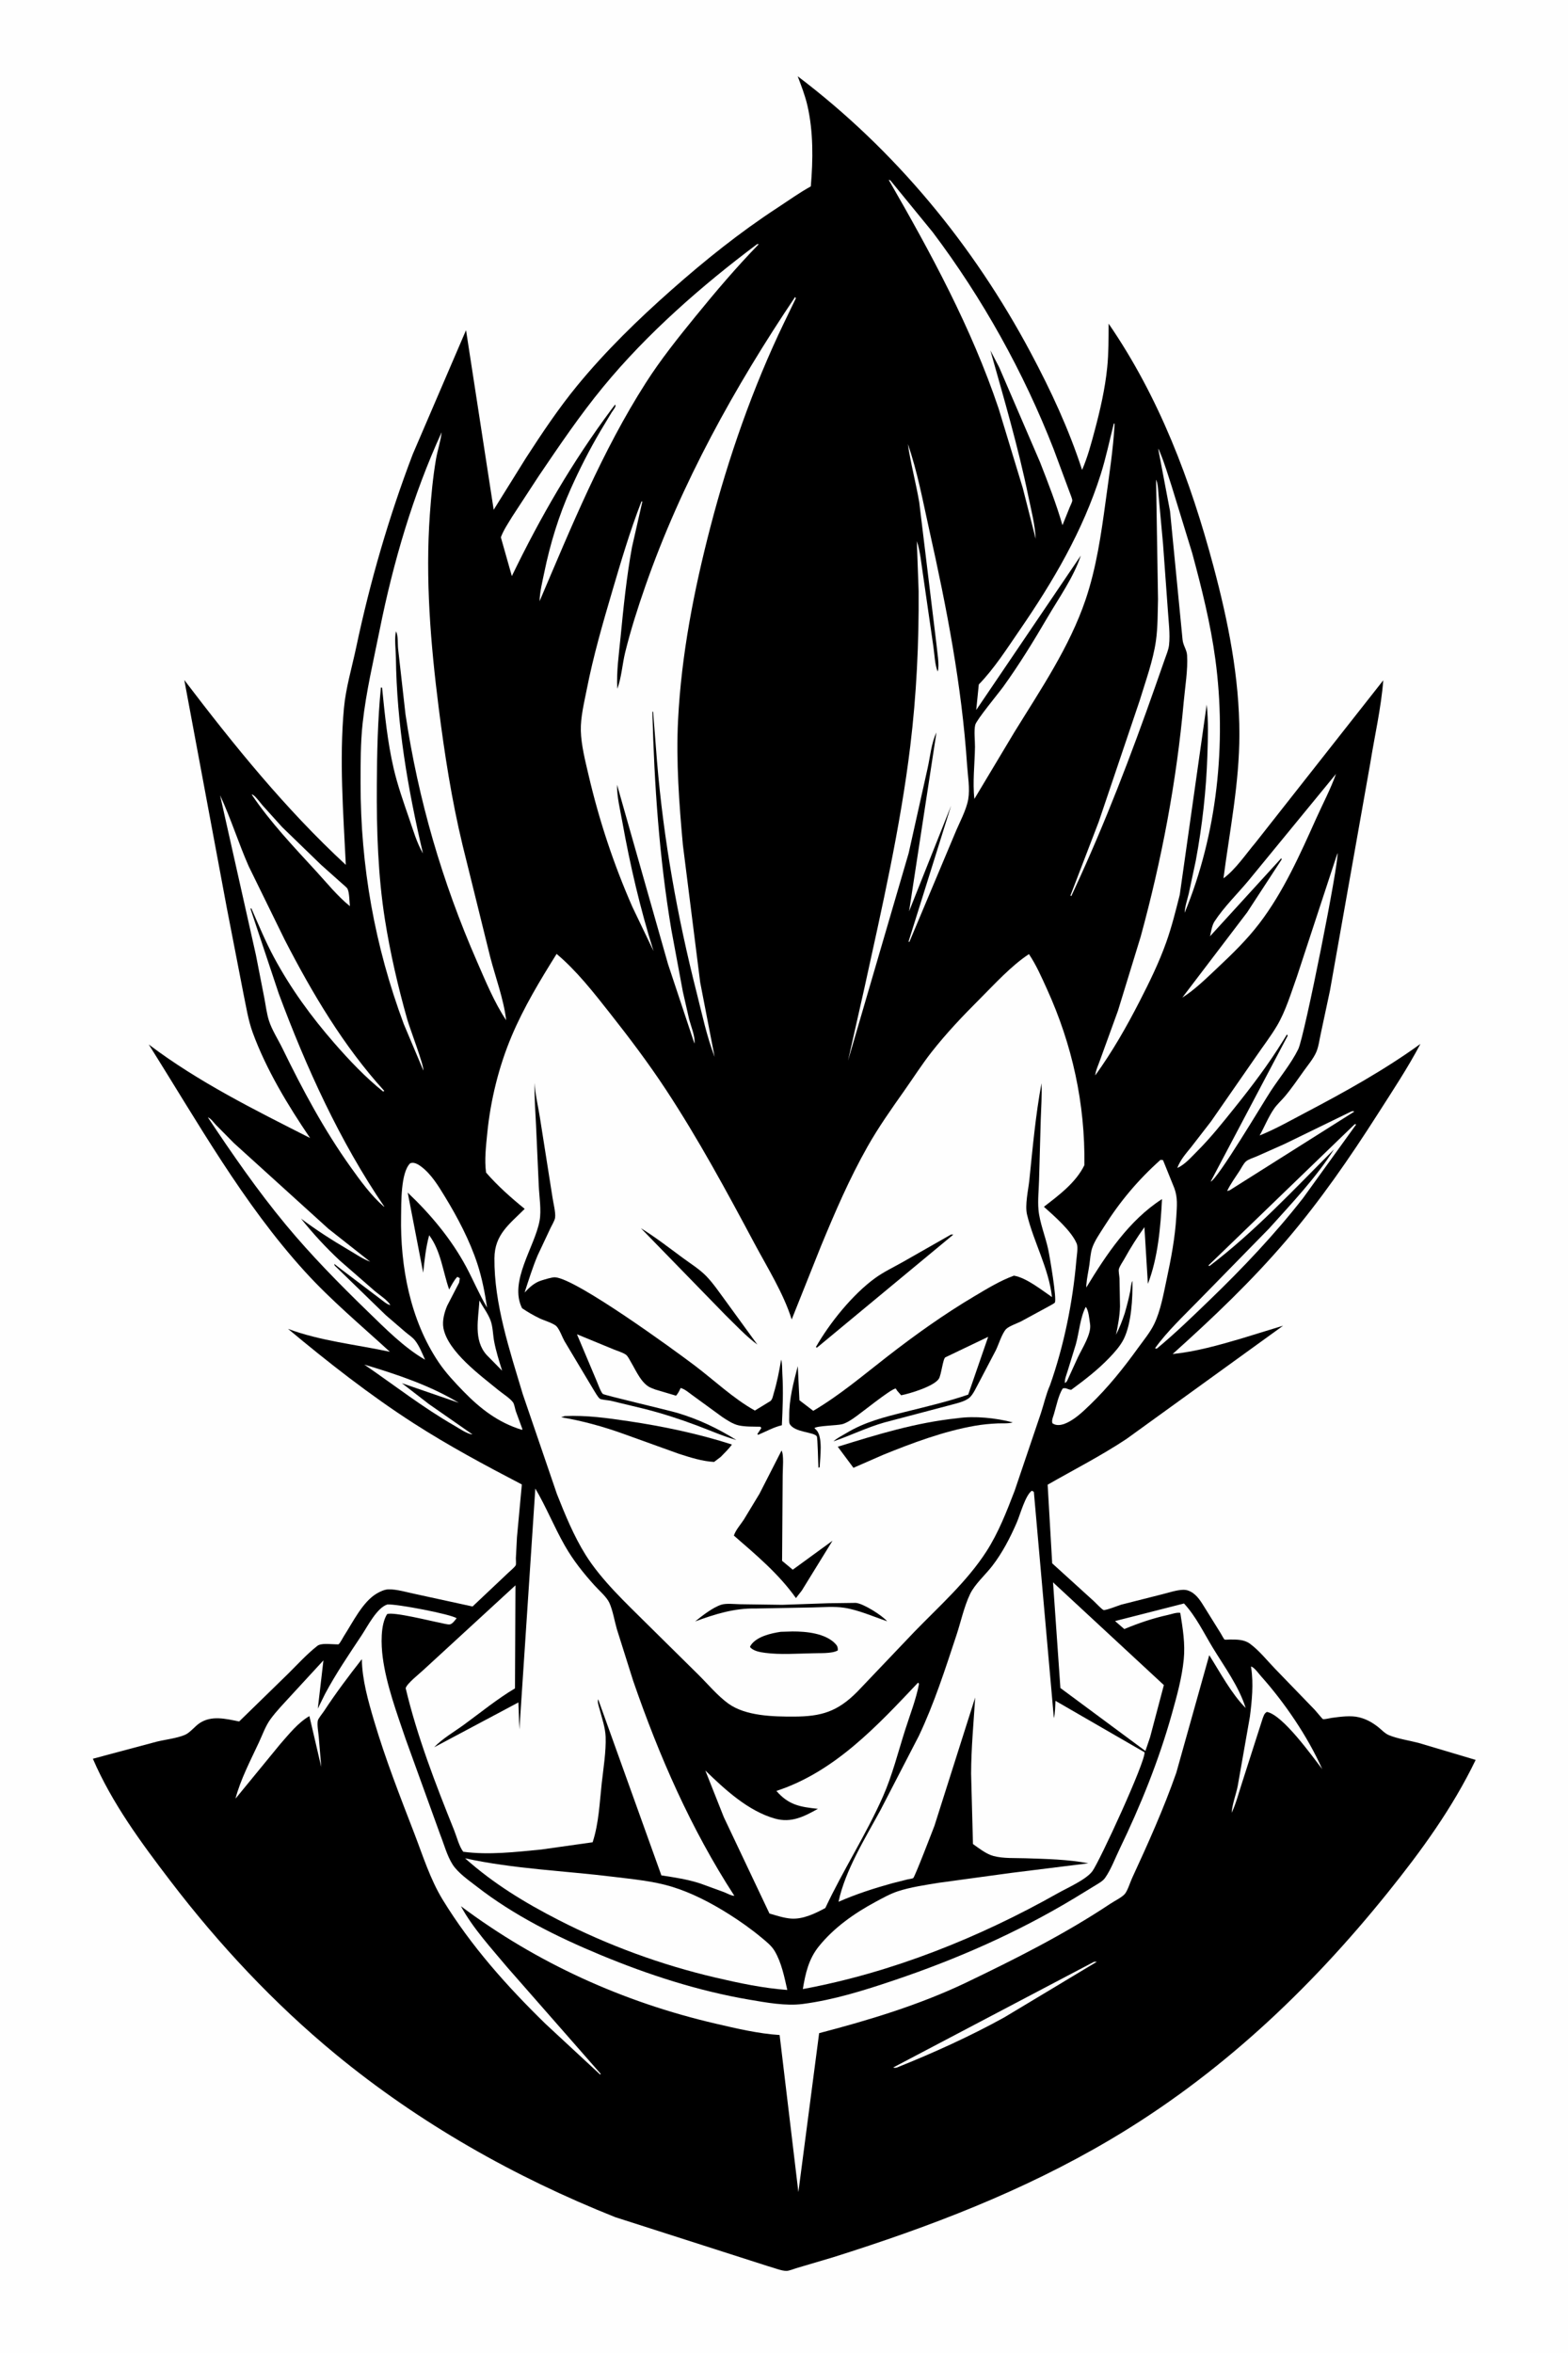 <svg version="1.1" xmlns="http://www.w3.org/2000/svg" style="display: block;" viewBox="0 0 1365 2048" width="1024" height="1536">
<path transform="translate(0,0)" fill="rgb(254,254,254)" d="M -0 -0 L 1365 0 L 1365 2048 L -0 2048 L -0 -0 z"/>
<path transform="translate(0,0)" fill="rgb(0,0,0)" d="M 694.427 66.38 C 779.137 130.522 847.28 213.175 897.187 306.732 C 914.875 339.889 930.408 373.214 942.064 409.001 C 946.9 397.855 950.053 385.948 953.173 374.233 C 957.921 356.402 962.025 338.467 963.913 320.085 C 965.22 307.356 965.1 294.498 965.17 281.714 C 1009.29 345.914 1036.48 418.075 1056.48 492.995 C 1069.18 540.579 1079.07 589.709 1079.03 639.121 C 1079 681.751 1070.65 722.484 1065.16 764.479 C 1075.6 756.931 1084.92 743.019 1093.25 733.197 L 1204.31 592.139 C 1202.48 616.066 1196.76 640.593 1192.98 664.335 L 1157.89 862.215 L 1149.88 899.754 C 1148.72 904.905 1148.01 911.209 1145.85 915.99 C 1143.34 921.54 1138.86 926.886 1135.31 931.823 C 1129.89 939.366 1124.56 947.255 1118.57 954.352 C 1115.6 957.864 1111.97 961.096 1109.33 964.835 C 1104.44 971.761 1100.87 980.805 1096.65 988.291 C 1110.36 982.803 1123.54 975.25 1136.62 968.384 C 1170.72 950.486 1205.45 931.204 1236.65 908.618 C 1225.65 929.514 1212.12 949.876 1199.4 969.783 C 1175.17 1007.71 1149.56 1044.8 1120.32 1079.1 C 1089.84 1114.86 1055.83 1147.15 1020.91 1178.51 C 1040.92 1176.47 1060.88 1170.86 1080.11 1165.21 L 1117.12 1153.85 L 980.596 1252.52 C 958.326 1267.25 935.165 1279.04 912.072 1292.25 L 916.022 1360.68 L 952.411 1393.73 C 953.896 1395.08 959.42 1401 960.758 1401.33 C 962.658 1401.81 973.632 1397.43 976.039 1396.69 L 1011.83 1387.62 C 1017.46 1386.26 1024.49 1383.8 1030.23 1383.73 C 1032.51 1383.7 1034.48 1384.24 1036.5 1385.28 C 1042.49 1388.37 1045.82 1394.45 1049.28 1399.94 L 1062.81 1421.68 C 1063.26 1422.41 1065.58 1426.78 1066.13 1427.04 C 1066.74 1427.33 1069.87 1427.01 1070.66 1427.01 C 1076.83 1427.01 1083.11 1426.89 1088.31 1430.72 C 1096.19 1436.52 1103.12 1445.22 1109.93 1452.3 L 1144.72 1488.27 C 1145.69 1489.3 1151.32 1496.19 1151.75 1496.28 C 1153.35 1496.6 1157.64 1495.45 1159.42 1495.21 C 1166.79 1494.24 1176.04 1492.88 1183.32 1494.74 L 1184 1494.92 C 1189.82 1496.42 1194.83 1499.27 1199.57 1502.96 C 1202.45 1505.2 1205.75 1508.8 1209.11 1510.2 C 1216.83 1513.43 1226.82 1514.83 1235 1516.98 L 1284.76 1531.79 C 1264.52 1573.77 1237.34 1611.09 1208.21 1647.28 C 1139.65 1732.46 1060.89 1806.6 966.444 1862.37 C 890.264 1907.36 809.57 1938.11 725.45 1964.62 L 693.84 1973.99 C 691.354 1974.68 687.026 1976.54 684.551 1976.55 C 680.193 1976.55 673.035 1973.58 668.593 1972.44 L 535.543 1929.77 C 447.943 1894.93 364.866 1847.91 292 1787.9 C 238.464 1743.8 190.381 1692.35 148.325 1637.31 C 122.846 1603.96 97.398 1569.55 80.702 1530.77 L 136.511 1515.86 C 144.128 1514.02 153.694 1513.01 160.844 1510 C 165.258 1508.14 169.371 1502.67 173.532 1499.85 C 184.015 1492.76 196.64 1496.08 208.086 1498.33 L 250.756 1456.74 C 258.957 1448.62 267.036 1439.71 276.103 1432.58 C 279.403 1429.98 287.114 1431.1 291.247 1431.14 C 291.597 1431.15 294.432 1431.3 294.608 1431.18 C 295.976 1430.22 298.348 1425.46 299.306 1423.98 C 306.985 1412.13 315.564 1394.25 327.782 1387.03 C 330.784 1385.26 334.623 1383.42 338.159 1383.34 C 345.341 1383.17 354.25 1385.94 361.291 1387.36 L 411.311 1398.26 L 442.462 1368.85 C 443.907 1367.4 448.176 1364.01 448.932 1362.28 C 449.349 1361.33 448.988 1357.43 449.03 1356.24 L 449.978 1338 L 454.236 1292.05 C 422.121 1275.33 390.537 1258.39 360.041 1238.79 C 321.962 1214.31 285.401 1185.64 250.657 1156.63 C 278.682 1167.14 310.136 1170.29 339.321 1176.57 C 314.294 1153.63 288.216 1131.88 265.321 1106.73 C 211.356 1047.44 171.898 976.526 129.347 909.08 C 172.459 941.709 221.738 966.096 269.847 990.507 C 250.592 962.175 231.702 931.021 219.872 898.718 C 215.888 887.842 214.027 875.353 211.653 864 L 197.263 789.885 L 160.315 591.889 C 203.693 648.85 248.262 704.004 300.95 752.762 C 298.773 707.454 295.178 661.536 299.332 616.222 C 300.929 598.797 306.357 580.634 309.982 563.469 C 322.035 506.392 338.438 449.827 359.245 395.314 L 405.633 287.372 L 429.708 443.697 L 457.881 398.48 C 471.873 376.884 486.284 355.307 502.639 335.408 C 527.18 305.547 555.536 277.955 584.447 252.405 C 613.778 226.482 643.957 202.274 676.761 180.86 C 686.407 174.563 695.737 167.79 705.847 162.233 C 707.827 139.009 708.14 114.515 702.831 91.647 C 700.824 83 697.552 74.67 694.427 66.38 z"/>
<path transform="translate(0,0)" fill="rgb(254,254,254)" d="M 945.216 1137.5 C 947.762 1140 948.453 1149 949.006 1152.5 C 950.348 1160.99 942.101 1173.56 938.5 1181.17 L 929.206 1201.5 C 928.617 1202.64 928.176 1203.07 927.106 1203.77 C 926.749 1200.52 928.37 1196.87 929.322 1193.75 L 936.641 1169.99 C 939.467 1159.73 940.408 1146.81 945.216 1137.5 z"/>
<path transform="translate(0,0)" fill="rgb(254,254,254)" d="M 417.303 1131.9 C 420.33 1137.65 424.669 1143.09 426.951 1149.2 C 429.056 1154.83 428.995 1161.59 430.104 1167.5 C 431.73 1176.16 434.454 1184.63 437.061 1193.03 L 423.617 1179.38 C 411.914 1166.36 416.396 1147.95 417.303 1131.9 z"/>
<path transform="translate(0,0)" fill="rgb(254,254,254)" d="M 317.086 1187.73 C 345.014 1196.07 374.275 1205.81 399.266 1220.96 L 349.765 1203.89 L 373.367 1222.13 L 411.236 1248.48 C 406.693 1248.21 399.65 1243.24 395.549 1240.88 C 368.008 1225.04 343.215 1205.67 317.086 1187.73 z"/>
<path transform="translate(0,0)" fill="rgb(254,254,254)" d="M 218.944 691.5 C 219.557 691.629 219.925 691.652 220.484 692.072 C 223.342 694.218 226.214 698.449 228.621 701.169 L 245.477 719.853 L 279.339 752.659 L 297.62 768.96 C 298.847 770.125 301.856 772.369 302.476 773.701 C 304.127 777.249 304.048 784.747 304.516 788.715 C 293.821 780.145 284.529 768.574 275.276 758.493 C 255.519 736.965 235.327 715.819 218.944 691.5 z"/>
<path transform="translate(0,0)" fill="rgb(254,254,254)" d="M 952.464 1707.5 C 953.299 1707.42 954.044 1707.45 954.879 1707.5 L 874.184 1755.96 C 844.229 1772.5 812.613 1786.77 780.867 1799.5 C 779.379 1799.83 779.026 1799.95 777.596 1799.5 L 952.464 1707.5 z"/>
<path transform="translate(0,0)" fill="rgb(254,254,254)" d="M 1176.28 967.5 C 1177.7 967.12 1177.65 966.88 1179.08 967.5 L 1070.5 1036.03 L 1068.33 1036.65 C 1071.22 1030.53 1075.59 1024.64 1079.27 1018.94 C 1080.79 1016.59 1082.7 1012.64 1084.78 1010.85 C 1087 1008.93 1091.5 1007.62 1094.22 1006.43 L 1118.24 995.753 L 1176.28 967.5 z"/>
<path transform="translate(0,0)" fill="rgb(254,254,254)" d="M 1089.12 1450.5 L 1089.79 1450.7 C 1092.54 1451.94 1095.85 1456.69 1097.89 1458.97 C 1118.43 1481.93 1138.64 1511.62 1151.16 1539.82 C 1142.25 1528.33 1116.95 1492.7 1103 1490.01 C 1100.52 1491.47 1100.31 1493.23 1099.27 1495.78 L 1080.85 1553.22 C 1078.21 1561.32 1075.98 1570.14 1072.3 1577.8 C 1072.86 1570.08 1076.01 1562.2 1077.56 1554.58 L 1088.17 1494.22 C 1089.93 1480.35 1091.43 1465.71 1089.32 1451.79 L 1089.12 1450.5 z"/>
<path transform="translate(0,0)" fill="rgb(254,254,254)" d="M 1179.43 978.5 L 1180.77 978.625 L 1134.56 1042.68 C 1109.92 1074.22 1082.24 1103.41 1053.48 1131.18 C 1038.33 1145.8 1023.22 1160.47 1007 1173.91 L 1005.58 1173.5 C 1015.92 1158.96 1030.79 1145.02 1043.28 1132.19 L 1104.85 1069.29 C 1124.45 1047.52 1145.68 1025.16 1161.42 1000.39 C 1126.61 1035.13 1092.29 1072.12 1053 1101.9 L 1051.99 1101.5 L 1179.43 978.5 z"/>
<path transform="translate(0,0)" fill="rgb(254,254,254)" d="M 1006.48 417.5 L 1006.83 418.25 C 1008.37 422.317 1008.33 428.384 1008.81 432.807 L 1012.55 473.495 L 1016.76 531.415 C 1017.37 541.042 1018.83 551.855 1017.78 561.43 C 1017.33 565.598 1015.32 570.141 1013.96 574.097 L 1005.83 597.29 C 984.856 657.035 962.079 716.546 935.393 774.013 L 932.669 779.922 L 931.905 779.5 L 956.628 715.049 L 992.226 609.701 C 997.304 592.968 1003.92 575.015 1006.36 557.726 C 1008.02 545.922 1007.85 533.441 1008.18 521.504 L 1006.48 417.5 z"/>
<path transform="translate(0,0)" fill="rgb(254,254,254)" d="M 1163.16 673.603 C 1158.47 686.75 1151.63 699.66 1145.89 712.427 C 1131.86 743.648 1117.37 776.297 1096.49 803.631 C 1085.63 817.845 1073.12 830.017 1060.13 842.22 C 1050.69 851.093 1040.28 861.418 1029.32 868.299 L 1085.8 794.081 L 1115.87 748 L 1115.5 746.968 L 1053.48 814.899 C 1054.37 811.017 1055.14 805.446 1057.3 802.12 C 1065.35 789.689 1077.37 777.931 1086.96 766.456 L 1163.16 673.603 z"/>
<path transform="translate(0,0)" fill="rgb(254,254,254)" d="M 180.822 972.5 C 183.5 973.493 185.811 976.912 187.762 978.998 L 203.412 994.824 L 285.801 1069.5 L 322.136 1098.15 C 315.582 1095.71 309.331 1091.38 303.313 1087.84 C 288.87 1079.35 275.333 1070.7 261.925 1060.63 C 272.53 1073.88 283.172 1085.41 295.581 1097.04 L 326.33 1123.83 C 330.267 1127.16 337.197 1131.53 339.752 1135.88 C 337.169 1135.78 332.379 1131.51 330.194 1129.95 L 296.907 1104.74 L 291 1100.12 C 290.837 1101.62 291.859 1102.04 292.846 1103.05 L 335.767 1144.7 L 352.816 1159.38 C 355.474 1161.63 358.87 1163.8 361.056 1166.5 C 364.879 1171.22 367.458 1177.92 369.96 1183.46 C 351.878 1173.14 334.951 1155.95 320.062 1141.51 C 295.314 1117.5 270.73 1092.54 248.694 1065.97 C 224.102 1036.32 202.143 1004.54 180.822 972.5 z"/>
<path transform="translate(0,0)" fill="rgb(254,254,254)" d="M 1164.45 742.5 C 1166.11 749.182 1135.65 902.224 1130.3 913.153 C 1124.22 925.591 1113.88 938.08 1106.23 949.788 C 1099.23 960.513 1060.19 1026.24 1053.98 1028.5 L 1121.07 901.5 L 1120.5 900.271 L 1117.08 905.781 C 1104.32 926.44 1089.98 945.367 1074.78 964.293 C 1064.37 977.251 1054.07 990.217 1042.3 1001.98 C 1037.09 1007.18 1031.68 1013.55 1024.95 1016.61 C 1027.69 1009.33 1032.27 1004.35 1037.09 998.337 L 1054.3 976.116 L 1093.4 919.778 C 1099.46 910.833 1106.26 902.111 1111.76 892.824 C 1119.41 879.9 1124.06 864.118 1129.14 849.993 L 1164.45 742.5 z"/>
<path transform="translate(0,0)" fill="rgb(254,254,254)" d="M 773.652 156.5 L 775.091 156.975 L 811.974 202.063 C 855.267 259.484 891.24 324.103 917.333 391.052 L 931.214 428.426 C 931.731 430.021 933.61 434.165 933.519 435.701 C 933.437 437.075 931.861 440.017 931.326 441.406 L 924.968 457.143 C 919.598 438.499 912.486 420.333 905.443 402.273 L 869.82 319.588 L 862.223 305.035 C 874.069 347.106 886.384 388.843 895.209 431.692 C 897.689 443.731 901.115 456.761 901.666 469 L 890.406 424.748 L 869.323 355.414 C 845.597 285.069 810.561 220.576 773.652 156.5 z"/>
<path transform="translate(0,0)" fill="rgb(254,254,254)" d="M 191.456 692.172 C 200.78 712.207 207.43 733.636 216.359 753.917 L 247.781 818.032 C 271.802 864.62 299.019 910.642 334.442 949.5 L 333.5 950.086 C 318.117 937.777 303.999 922.883 291.061 908.057 C 270.806 884.847 253.043 860.481 238.416 833.304 C 230.943 819.42 224.986 804.907 218.653 790.5 L 217.959 791 L 242.539 864.752 C 266.303 928.769 295.881 993.741 334.496 1050.27 L 334.006 1050.16 C 323.017 1040.64 313.622 1027.68 305.193 1015.87 C 281.854 983.183 263.339 948.538 245.8 912.532 C 242.076 904.888 236.544 896.35 234.009 888.329 C 232.066 882.183 231.264 875.337 230.059 869 L 222.703 831.364 L 191.456 692.172 z"/>
<path transform="translate(0,0)" fill="rgb(254,254,254)" d="M 916.759 1377.24 L 1013.27 1466.66 L 1001.26 1512.05 L 997.186 1524.01 L 923.171 1469.21 L 916.759 1377.24 z"/>
<path transform="translate(0,0)" fill="rgb(254,254,254)" d="M 357.009 1012.5 L 358.022 1012.21 C 360.879 1011.56 364.234 1013.61 366.436 1015.26 C 375.334 1021.92 381.353 1031.92 387.062 1041.25 C 398.252 1059.55 408.861 1079.69 415.534 1100.11 C 419.614 1112.61 421.985 1125.13 423.967 1138.09 C 417.146 1126.7 412.05 1114.34 405.78 1102.64 C 392.846 1078.51 374.669 1056.76 354.846 1038.02 L 368.328 1107.75 C 369.508 1096.59 370.585 1086 373.533 1075.13 C 383.84 1088.92 385.396 1106.62 390.945 1122.38 C 393.063 1118.56 395 1114.53 398.014 1111.33 L 400.209 1112.5 L 399.632 1116.34 L 389.204 1136.5 C 386.748 1142.3 384.75 1149.68 385.953 1156 C 389.875 1176.58 418.496 1197.35 433.716 1209.86 C 437.201 1212.73 444.098 1217.1 446.606 1220.66 C 447.623 1222.1 448.349 1226.32 448.97 1228.24 L 454.829 1244.22 L 453.996 1244.41 C 433.649 1238.14 418.165 1226.2 403.52 1211.15 C 395.746 1203.16 387.976 1194.9 381.737 1185.63 C 356.957 1148.78 348.274 1102.26 349.084 1058.5 C 349.287 1047.52 348.651 1020.52 357.009 1012.5 z"/>
<path transform="translate(0,0)" fill="rgb(254,254,254)" d="M 1010.36 1009.5 L 1012.5 1009.71 L 1022.39 1034.16 C 1025.44 1042.48 1024.65 1049.8 1024.13 1058.55 C 1023.01 1077.45 1019.56 1095.37 1015.62 1113.83 C 1012.97 1126.26 1010.4 1140.89 1004.88 1152.33 C 1001.36 1159.65 995.573 1166.61 990.816 1173.19 C 977.873 1191.11 964.88 1207.36 948.936 1222.76 C 942.469 1229.01 934.577 1236.59 925.954 1239.55 C 923.381 1240.43 919.78 1240.79 917.309 1239.41 C 916.1 1238.73 916.273 1239.05 916.028 1237.89 C 915.59 1235.83 916.963 1232.74 917.578 1230.69 C 919.633 1223.83 921.418 1214.49 925.191 1208.5 C 926.823 1208.12 927.584 1208.14 929.102 1208.75 C 930.358 1209.26 931.266 1209.54 932.644 1209.63 C 944.509 1200.92 955.691 1192.32 965.913 1181.66 C 970.448 1176.93 975.464 1171.29 978.358 1165.42 C 985.052 1151.83 986.194 1129.95 985.874 1114.94 C 984.765 1116.29 984.418 1121.61 984.051 1123.5 C 982.766 1130.11 981.053 1136.54 979.214 1143.02 C 977.059 1149.57 974.69 1155.57 971.602 1161.75 C 973.295 1153.56 974.85 1145.44 975.067 1137.05 L 974.636 1112.62 C 974.54 1110.57 973.614 1106.19 974.106 1104.51 C 974.908 1101.78 977.504 1098.2 978.917 1095.64 C 984.198 1086.1 989.99 1076.97 996.331 1068.1 L 999.352 1117.42 C 1008.13 1094.89 1010.44 1067.65 1011.65 1043.65 C 982.923 1062.13 963.145 1091.96 945.715 1120.63 L 945.772 1118.33 C 946.184 1112.52 947.59 1106.58 948.419 1100.8 C 949.091 1096.12 949.383 1090.45 950.922 1085.99 C 953.022 1079.92 957.58 1073.44 961.012 1067.98 C 974.962 1045.81 990.826 1026.93 1010.36 1009.5 z"/>
<path transform="translate(0,0)" fill="rgb(254,254,254)" d="M 969.731 368.5 L 970.382 369 C 969.135 391.384 965.609 413.858 962.599 436.07 C 958.699 464.844 954.491 494.178 945.145 521.802 C 931.141 563.199 905.879 600.298 883.1 637.243 L 848.285 695.355 C 846.615 681.026 848.595 664.639 848.796 650.107 C 848.87 644.764 847.768 635.821 849.043 630.856 C 850.17 626.464 869.516 603.122 873.468 597.645 C 887.314 578.456 899.927 557.895 911.87 537.496 L 911.883 537.494 C 921.86 520.394 934.788 502.343 940.945 483.552 L 849.877 617.955 L 852.113 595.756 C 865.718 581.728 876.601 564.576 887.649 548.516 C 916.939 505.936 942.669 462.213 958.333 412.689 C 962.914 398.207 965.993 383.22 969.731 368.5 z"/>
<path transform="translate(0,0)" fill="rgb(254,254,254)" d="M 659.091 212.5 L 660.535 212.53 C 640.971 232.651 623.146 253.636 605.432 275.393 C 590.239 294.056 575.22 312.818 562.227 333.121 C 524.204 392.541 497.252 458.605 469.672 523.271 C 469.843 515.109 472.071 506.481 473.709 498.489 C 478.869 473.317 486.386 448.744 496.888 425.288 C 504.582 408.103 513.159 391.275 522.729 375.056 L 532.348 359.089 C 533.222 357.651 535.468 354.936 535.752 353.5 C 535.845 353.027 535.584 352.551 535.5 352.076 L 532.237 356.328 C 498.108 402.167 470.377 450.018 445.517 501.429 L 435.95 467.647 C 438.341 461.209 442.513 455.181 446.055 449.319 L 469.022 414.191 C 486.979 387.7 504.815 361.319 525.183 336.578 C 563.438 290.11 611.068 248.476 659.091 212.5 z"/>
<path transform="translate(0,0)" fill="rgb(254,254,254)" d="M 790.351 386.5 C 798.728 410.41 803.504 436.681 809.031 461.404 C 824.18 529.158 837.274 596.473 841.916 665.844 C 842.547 675.271 844.517 686.31 842.921 695.615 C 841.258 705.31 834.874 716.701 831.16 725.899 L 791.651 819.892 L 790.965 819.5 L 828.028 701.216 L 791.419 793.19 L 815.241 637.537 C 810.811 646.589 809.769 658.741 807.559 668.588 L 791.066 742.504 L 738.235 923.229 L 752.61 859.514 C 767.834 789.977 783.875 720.071 792.461 649.321 C 797.896 604.528 800.018 559.599 799.733 514.5 L 798.147 471 C 801.141 479.712 801.991 490.217 803.419 499.383 L 812.579 562.842 C 813.527 569.194 813.849 578.791 816.318 584.5 C 818.105 579.197 815.722 566.554 815.244 560.65 L 800.257 437.148 C 797.377 420.221 792.769 403.451 790.351 386.5 z"/>
<path transform="translate(0,0)" fill="rgb(254,254,254)" d="M 1008.31 390.5 C 1009.15 391.548 1009.77 393.477 1010.29 394.72 C 1014.11 403.89 1016.91 413.756 1020.06 423.189 L 1037.94 481.393 C 1046.15 511.754 1053.91 542.712 1058.11 573.919 C 1067.98 647.207 1059.65 725.931 1031.37 794.466 C 1031.57 789.175 1033.7 782.956 1034.94 777.769 L 1041.02 749.323 C 1046.69 718.814 1050.19 687.87 1051.18 656.847 C 1051.65 642.227 1052.14 627.825 1050.57 613.238 L 1027.1 778.791 C 1023.57 792.768 1020.21 806.419 1015.37 820.032 C 1009.04 837.846 1000.8 854.659 992.184 871.447 C 980.505 894.203 968.453 915.24 953.52 936.01 C 953.826 931.829 956.455 926.375 957.818 922.346 L 973.309 879.69 L 993.062 815.32 C 1011.39 748.287 1024.32 680.151 1030.55 610.911 C 1031.71 597.978 1034.29 583.02 1033.48 570.188 C 1033.19 565.465 1029.96 561.712 1029.53 556.615 L 1018.64 444.925 L 1008.31 390.5 z"/>
<path transform="translate(0,0)" fill="rgb(254,254,254)" d="M 404.804 1617.42 C 447.255 1626.72 491.215 1628.26 534.289 1633.57 C 550.753 1635.6 568.604 1637.23 584.5 1642.06 C 602.018 1647.37 619.056 1656.26 634.483 1666 C 644.365 1672.24 653.959 1679.03 662.947 1686.5 C 667.041 1689.91 671.526 1693.4 674.297 1698.02 C 680.296 1708.02 682.817 1720.72 685.369 1732.02 C 664.301 1730.47 643.608 1726.08 623.069 1721.29 C 575.785 1710.25 529.518 1693.3 486.294 1671.18 C 456.863 1656.12 429.516 1639.47 404.804 1617.42 z"/>
<path transform="translate(0,0)" fill="rgb(254,254,254)" d="M 799.264 1464.5 L 800.072 1465.62 C 797.532 1479.01 792.156 1492.64 788.014 1505.64 C 781.919 1524.78 776.768 1545.35 768.637 1563.7 C 753.987 1596.76 733.929 1627.83 718.493 1660.69 C 709.579 1665.51 698.955 1670.69 688.5 1669.89 C 682.306 1669.41 675.809 1667.21 669.837 1665.49 L 630.088 1581.6 L 614.001 1541.02 C 630.941 1557.48 651.347 1576.35 674.668 1582.88 C 688.869 1586.86 699.94 1581.1 712.034 1574.36 C 696.538 1572.73 686.502 1571.07 675.889 1558.78 C 726.557 1542.22 763.59 1502.22 799.264 1464.5 z"/>
<path transform="translate(0,0)" fill="rgb(254,254,254)" d="M 384.379 376.249 C 383.529 384.187 380.816 391.841 379.463 399.74 C 376.756 415.532 375.282 431.626 374.139 447.605 C 370.118 503.821 374.751 560.19 381.812 615.951 C 386.874 655.933 393.193 696.614 402.666 735.823 L 426.7 833.025 C 431.31 850.762 438.495 869.913 440.585 887.989 C 430.302 872.653 422.463 853.557 415.093 836.693 C 384.916 767.643 364.049 696.268 352.92 621.732 L 346.483 564.745 C 345.976 560.113 346.692 553.629 344.68 549.5 C 343.102 555.502 344.476 565.658 344.552 572.069 C 345.246 630.211 354.876 686.394 368.131 742.819 C 362.854 733.863 359.626 722.657 356.246 712.829 C 351.269 698.358 346.032 683.627 342.574 668.709 C 337.252 645.751 334.877 621.911 332.529 598.5 L 331.5 598.388 C 328.72 626.436 328.121 655.148 327.946 683.342 C 327.703 722.254 328.928 762.014 335.029 800.5 C 339.668 829.77 346.378 858.729 354.435 887.238 C 356.642 895.045 369.009 927.192 368.5 931.771 L 351.425 891.346 C 326.155 823.458 313.726 753.963 313.799 681.558 C 313.817 664.134 313.723 646.601 315.625 629.261 C 318.606 602.071 325.032 575.164 330.403 548.375 C 342.174 489.663 359.401 430.791 384.379 376.249 z"/>
<path transform="translate(0,0)" fill="rgb(254,254,254)" d="M 692.164 258.5 C 693.289 259.748 692.476 260.215 691.824 261.679 L 682.623 280.73 C 655.379 337.186 634.11 398.217 618.357 458.869 C 604.113 513.713 593.131 569.803 590.271 626.499 C 588.45 662.583 591.171 699.39 594.446 735.332 L 609.525 855.05 L 622.093 919.894 C 615.136 901.86 611.216 882.784 606.462 864.085 C 589.617 797.83 577.667 731.009 571.938 662.888 L 568.527 619.5 L 567.879 619.5 C 569.501 682.744 573.896 746.536 584.364 808.985 L 594.44 863.188 L 599.943 887.307 C 601.423 892.934 605.473 902.745 604.5 908.279 L 581.539 839.25 L 537.11 682.994 C 536.951 693.401 539.88 705.086 541.714 715.302 C 548.552 753.399 557.297 790.87 568.896 827.797 L 550.497 789.387 C 534.166 752.213 521.61 714.339 512.364 674.798 C 509.52 662.633 505.922 648.616 505.588 636.13 C 505.272 624.334 508.516 611.425 510.794 599.84 C 516.441 571.128 524.575 542.943 532.835 514.898 C 540.585 488.585 548.41 462.08 558.359 436.5 L 559.172 436.5 L 550.135 476.244 C 545.4 502.222 542.739 528.421 540.178 554.684 C 538.738 569.448 536.51 584.676 537.341 599.5 C 540.967 590.048 541.74 577.854 544.194 567.869 C 549.021 548.229 555.136 529.141 561.796 510.055 C 592.95 420.785 639.555 336.745 692.164 258.5 z"/>
<path transform="translate(0,0)" fill="rgb(254,254,254)" d="M 337.146 1396.5 C 345.158 1395.91 392.501 1404.93 397.426 1408.5 C 396.017 1410.2 393.833 1413.5 391.5 1413.84 C 389.504 1414.12 385.122 1412.81 382.92 1412.41 C 376.218 1411.22 341.863 1402.53 336.881 1404.93 C 330.981 1414.36 331.685 1431.72 333.088 1442.5 C 336.163 1466.14 345.461 1491.25 353.111 1513.79 L 383.201 1596.97 C 386.551 1605.41 389.03 1615.07 393.901 1622.76 C 398.558 1630.1 408.07 1636.64 414.916 1641.96 C 447.388 1667.2 484.845 1685.8 522.676 1701.51 C 564.341 1718.81 607.866 1732.92 652.421 1740.49 C 667.057 1742.98 684.011 1746.14 698.779 1744.22 C 725.707 1740.72 752.172 1732.42 777.822 1723.79 C 833.07 1705.19 885.739 1682.08 935.659 1651.96 L 953.383 1641.13 C 956.385 1639.25 960.059 1637.36 962.125 1634.42 C 967.168 1627.26 970.8 1617.48 974.638 1609.53 C 993.028 1571.48 1008.85 1532.35 1020.26 1491.63 C 1024.59 1476.17 1028.99 1460.34 1030.58 1444.32 C 1031.95 1430.63 1029.72 1417.32 1027.56 1403.83 C 1024.53 1403.21 1019.89 1404.92 1016.84 1405.6 C 1003.57 1408.52 991.34 1412.72 978.807 1417.89 L 970.777 1410.94 L 1030.8 1395.63 C 1041.18 1406.84 1047.86 1420.93 1055.7 1433.86 C 1065.93 1450.72 1078.57 1467.71 1084.5 1486.62 C 1072.1 1474.23 1062.23 1455.54 1052.78 1440.64 L 1024.1 1542.93 C 1013.2 1574.09 999.445 1604.7 985.601 1634.65 C 983.923 1638.28 981.649 1645.8 979.146 1648.61 C 976.59 1651.49 970.022 1654.73 966.574 1657.03 C 926.692 1683.59 883.736 1705.13 840.604 1725.84 C 800.078 1745.13 756.408 1758.3 713.096 1769.62 L 695.022 1907.94 L 678.685 1771.24 C 660.227 1770.07 641.2 1765.56 623.189 1761.38 C 542.628 1742.7 467.516 1708.74 401.19 1659.13 C 411.487 1678.19 427.869 1695.94 441.72 1712.51 L 522.867 1805 L 522.5 1805.72 L 474.821 1761.51 C 441.26 1728.75 409.938 1693.73 385.368 1653.57 C 374.37 1635.59 368.098 1615.24 360.552 1595.68 C 348.06 1563.29 335.352 1530.89 325.5 1497.58 C 320.474 1480.59 315.123 1461.89 314.908 1444.11 C 303.433 1458.79 292.239 1473.62 282.037 1489.22 C 280.727 1491.22 276.898 1495.76 276.541 1497.69 C 275.845 1501.45 277.015 1507.68 277.381 1511.58 L 279.561 1537.91 L 269.219 1493.65 C 259.212 1499.5 251.371 1509.46 243.793 1518.07 L 204.891 1565.51 C 209.146 1549.05 218.095 1531.98 225.295 1516.53 C 228.331 1510.02 231.032 1502.29 235.235 1496.5 C 240.5 1489.24 247.052 1482.61 253.072 1475.97 L 281.462 1445.16 L 276.57 1487.15 L 282.839 1474.42 C 292.278 1456.68 303.807 1439.81 314.893 1423.07 C 319.888 1415.53 328.107 1399.25 337.146 1396.5 z"/>
<path transform="translate(0,0)" fill="rgb(254,254,254)" d="M 465.965 1295.59 C 475.409 1311.58 482.446 1329.24 491.724 1345.43 C 499.054 1358.22 507.532 1368.82 517.349 1379.75 C 521.112 1383.94 528.001 1389.89 530.318 1394.84 C 533.431 1401.5 534.884 1410.8 536.961 1417.96 L 551.192 1463.04 C 573.823 1528.6 601.431 1591.72 639.262 1650.06 C 636.791 1650.13 632.777 1647.87 630.399 1646.93 L 609.328 1639.25 C 598.33 1635.7 587.113 1634.04 575.732 1632.3 L 520.689 1479 C 519.757 1481.17 521.248 1485.11 521.863 1487.44 C 523.891 1495.14 526.921 1503.75 527.196 1511.71 C 527.639 1524.51 525.214 1539.21 523.797 1552 C 521.887 1569.24 521.295 1586.88 515.859 1603.48 L 471.238 1609.77 C 449.052 1611.94 425.318 1614.73 403.179 1611.72 C 399.509 1606.85 397.571 1598.74 395.27 1593.02 C 379.137 1552.92 363.076 1511.48 353.068 1469.36 C 354.173 1465.24 365.345 1456.55 368.713 1453.33 L 448.668 1379.84 L 448.251 1469.52 C 432.858 1478.68 418.296 1490.58 403.828 1501.14 C 395.378 1507.32 385.065 1513.19 377.902 1520.77 L 451.229 1481.76 L 452.101 1505.3 L 465.965 1295.59 z"/>
<path transform="translate(0,0)" fill="rgb(254,254,254)" d="M 898.336 1297.5 L 900.058 1298.5 L 917.5 1495.48 C 918.65 1490.62 918.611 1485.35 918.882 1480.37 L 996.452 1525.17 C 997.283 1533.4 957.357 1619.92 951.08 1628.56 C 945.685 1635.99 929.048 1643.25 921.094 1647.74 C 852.562 1686.4 776.508 1716.91 698.907 1731.24 C 701.128 1717.69 703.951 1705.12 712.775 1694.16 C 725.916 1677.83 743.665 1665.32 761.994 1655.46 C 768.193 1652.13 774.822 1648.38 781.5 1646.18 C 792.824 1642.45 805.741 1640.64 817.5 1638.71 L 880.026 1630.17 L 947.496 1621.78 C 929.95 1618.33 910.44 1617.99 892.601 1617.39 C 883.823 1617.09 873.338 1617.72 864.854 1615.41 C 858.572 1613.71 852.319 1608.76 847.038 1605.02 L 845.423 1543.79 C 845.5 1521.39 847.585 1499.74 848.977 1477.45 L 813.504 1589.14 C 812.135 1592.63 796.442 1633.65 795.02 1634.64 C 794.276 1635.17 791.069 1635.56 790.076 1635.79 L 776.686 1639.17 C 760.708 1643.59 745.168 1648.63 729.973 1655.27 C 735.753 1627.87 753.276 1599.89 766.565 1575.37 L 799.914 1510.89 C 813.284 1482.74 822.941 1452.59 832.717 1423.02 C 836.552 1411.42 839.257 1398.5 844.49 1387.5 C 848.612 1378.84 857.775 1370.8 863.734 1363.09 C 872.635 1351.57 879.442 1338.43 885.214 1325.11 C 888.107 1318.43 892.681 1301.27 898.336 1297.5 z"/>
<path transform="translate(0,0)" fill="rgb(254,254,254)" d="M 484.491 830.269 C 501.847 844.789 516.833 863.993 530.79 881.692 C 547.853 903.329 564.374 925.179 579.538 948.207 C 607.792 991.113 632.514 1036.84 656.702 1082.13 C 667.937 1103.17 682.132 1125.77 689.196 1148.44 L 714.665 1084.66 C 726.962 1054.93 739.399 1025.95 755.277 997.901 C 764.862 980.966 776.189 964.97 787.395 949.086 C 795.278 937.911 802.66 926.302 811.113 915.545 C 824.037 899.101 838.183 884.239 852.954 869.48 C 866.072 856.372 880.308 840.617 895.78 830.446 C 902.074 839.746 906.74 850.465 911.384 860.664 C 933.562 909.365 944.768 960.632 944.066 1014.11 C 936.676 1029.33 921.875 1040.28 908.816 1050.35 C 917.835 1058.45 932.906 1071.44 937.461 1082.6 C 938.702 1085.64 937.361 1093.5 937.062 1096.99 C 933.949 1133.4 926.259 1171.36 914.07 1205.81 C 910.74 1213.22 908.779 1222.21 906.203 1229.99 L 883.391 1297.36 C 876.463 1315.41 869.263 1334 858.758 1350.32 C 841.886 1376.53 817.583 1398.04 795.979 1420.31 L 746.344 1472.42 C 729.083 1489.83 715.04 1494 691.26 1494.09 C 673.304 1494.15 649.034 1493.71 633.862 1482.64 C 624.64 1475.92 616.167 1465.76 608.019 1457.7 L 563.456 1413.69 C 545.093 1395.45 523.479 1375.31 509.72 1353.29 C 499.508 1336.95 491.844 1318.26 484.774 1300.39 L 455.064 1213.54 C 443.814 1175.88 429.988 1134.88 430.36 1095.04 C 430.553 1074.44 443.342 1065.58 456.707 1052.16 C 445.033 1042.7 432.906 1031.96 423.078 1020.57 C 421.547 1009.59 423.035 997.309 424.119 986.309 C 426.939 957.687 434.174 928.241 445.367 901.75 C 455.969 876.659 470.092 853.301 484.491 830.269 z"/>
<path transform="translate(0,0)" fill="rgb(0,0,0)" d="M 720.928 1395.43 L 745 1395.11 C 751.717 1395.66 768.103 1406.18 772.295 1411.12 C 760.469 1407.11 747.204 1401.24 734.953 1399.37 C 726.15 1398.02 716.305 1398.94 707.357 1399.09 L 657.75 1400 C 639.183 1399.64 622.36 1404.93 605.149 1411.24 C 611.18 1406.34 620.431 1399.14 627.81 1396.73 C 632.082 1395.33 639.452 1396.2 644 1396.29 L 680.97 1396.81 L 720.928 1395.43 z"/>
<path transform="translate(0,0)" fill="rgb(0,0,0)" d="M 557.875 1069 C 570.496 1076.78 582.334 1085.97 594.26 1094.77 C 601.004 1099.74 609.027 1104.74 614.809 1110.71 C 620.981 1117.08 626.149 1124.84 631.44 1131.97 L 659.312 1170.3 C 649.265 1162.9 640.408 1153.25 631.466 1144.56 L 557.875 1069 z"/>
<path transform="translate(0,0)" fill="rgb(0,0,0)" d="M 679.641 1420.3 L 689.874 1419.99 C 701.85 1419.94 718.867 1421.54 727.5 1430.98 C 729.089 1432.71 729.484 1434.22 729.34 1436.5 C 724.029 1439.52 713.231 1438.67 707.04 1438.99 C 693.748 1439.24 679.364 1440.34 666.176 1438.62 C 661.853 1438.05 655.683 1437.07 652.883 1433.5 C 653.101 1432.98 653.301 1432.42 653.622 1431.94 C 658.789 1424.34 671.255 1421.56 679.641 1420.3 z"/>
<path transform="translate(0,0)" fill="rgb(0,0,0)" d="M 827.949 1074.5 L 829.936 1074.58 L 711.5 1172.72 C 710.763 1172.97 711.186 1172.94 710.246 1172.5 C 722.217 1151.49 742.175 1126.71 761.839 1112.42 C 769.291 1107.01 778.12 1102.87 786.14 1098.31 L 827.949 1074.5 z"/>
<path transform="translate(0,0)" fill="rgb(0,0,0)" d="M 833.41 1234.4 C 848.506 1232.21 867.052 1234.16 881.728 1238.03 C 877.814 1239.18 872.81 1238.73 868.712 1238.9 C 862.04 1239.18 855.313 1239.82 848.732 1240.97 C 821.694 1245.68 794.116 1255.97 768.734 1266.29 L 742.969 1277.55 L 729.324 1259.21 C 764.163 1248.41 796.93 1238.28 833.41 1234.4 z"/>
<path transform="translate(0,0)" fill="rgb(0,0,0)" d="M 491.625 1232.5 C 510.621 1231.68 528.772 1234.24 547.497 1237.02 C 577.472 1241.48 608.285 1247.97 637.145 1257.28 C 634.378 1261.19 630.738 1264.6 627.417 1268.05 L 621.645 1272.44 C 611.243 1271.89 600.823 1268.52 590.977 1265.37 L 542.165 1247.8 C 524.817 1241.6 506.679 1236.59 488.5 1233.55 L 491.625 1232.5 z"/>
<path transform="translate(0,0)" fill="rgb(0,0,0)" d="M 680.377 1262.5 C 682.59 1266.48 681.33 1278.96 681.352 1283.77 L 680.833 1358.51 L 690.128 1366.24 L 724.732 1341.03 L 698.005 1384.39 L 692.887 1390.94 C 677.938 1369.84 658.244 1353.41 638.861 1336.56 C 640.269 1331.91 644.803 1326.78 647.5 1322.68 L 661.154 1300.13 L 680.377 1262.5 z"/>
<path transform="translate(0,0)" fill="rgb(0,0,0)" d="M 465.46 942.5 C 465.713 952.093 468.364 962.543 469.858 972.088 L 480.939 1042.36 C 481.621 1047.12 483.862 1055.61 483.157 1060.01 C 482.763 1062.48 480.351 1066.4 479.218 1068.79 L 468.02 1092.59 C 463.58 1103.09 460.164 1114.15 456.626 1124.98 C 460.922 1120.41 465.285 1116.29 471.434 1114.45 C 474.27 1113.6 480.603 1111.51 483.381 1111.75 C 502.162 1113.37 585.941 1174.31 604.595 1188.41 C 621.579 1201.25 638.633 1217.42 657.15 1227.72 L 670.677 1219.44 C 672.445 1218.09 672.967 1214.68 673.584 1212.62 C 676.49 1202.91 678.351 1193.37 680.009 1183.39 C 681.097 1186.75 680.823 1191.96 681.05 1195.59 C 681.994 1210.69 681.35 1225.41 680.638 1240.5 C 673.413 1242.23 666.836 1245.96 660 1248.83 L 659.277 1248.22 L 662.736 1243 L 662 1241.8 C 655.938 1241.66 649.065 1241.92 643.156 1240.65 C 638.052 1239.55 633.032 1236.16 628.724 1233.3 L 602.652 1214.31 C 599.723 1212.19 595.975 1208.91 592.5 1208.08 C 591.337 1210.57 590.329 1212.73 588.5 1214.79 L 570.416 1209.41 L 566.999 1208.07 C 558.572 1204.84 553.699 1193.04 549.296 1185.66 C 548.197 1183.82 546.59 1180.36 544.856 1179.12 C 542.045 1177.1 537.049 1175.73 533.77 1174.32 L 502.225 1161.33 L 519.336 1201.9 C 520.495 1204.55 522.849 1211.36 524.733 1213.25 C 525.797 1214.32 582.062 1227.49 589.688 1229.78 C 608.405 1235.4 624.497 1243.08 641.058 1253.36 C 629.315 1249.98 618.231 1245.07 606.817 1240.78 C 591.94 1235.19 576.35 1230.13 560.919 1226.24 L 531.581 1219.17 C 529.713 1218.78 523.393 1218.28 522.247 1217.47 C 520.278 1216.08 517.81 1211.26 516.368 1209.1 L 491.287 1167.17 C 489.269 1163.47 487.302 1157.75 484.638 1154.63 C 482.231 1151.81 473.387 1149.26 469.781 1147.52 C 464.428 1144.94 459.349 1141.98 454.421 1138.66 C 442.8 1115.35 465.433 1085.42 469.664 1062.54 C 471.347 1053.44 469.392 1041.57 468.967 1032.19 L 466.559 978.741 C 465.972 966.6 464.966 954.672 465.46 942.5 z"/>
<path transform="translate(0,0)" fill="rgb(0,0,0)" d="M 906.728 942.819 C 907.208 953.311 906.4 963.955 906.064 974.454 L 904.596 1026.82 C 904.39 1035.32 903.343 1044.55 904.1 1053 C 905.092 1064.07 910.172 1076.32 912.533 1087.39 C 913.923 1093.91 920.164 1130.5 918.341 1133.72 C 917.92 1134.47 913.723 1136.6 912.847 1137.12 L 888.808 1150.17 C 885.391 1151.86 878.047 1154.39 875.751 1156.96 C 872.188 1160.94 869.36 1170.33 866.92 1175.32 L 851.792 1204.15 C 849.732 1207.88 847.439 1213.23 844.348 1216.18 C 840.128 1220.2 831.278 1221.74 825.662 1223.38 L 769.985 1238.06 C 754.834 1242.36 740.471 1249.43 725.581 1254.55 C 728.549 1251.74 732.959 1249.65 736.468 1247.52 C 752.819 1237.61 769.739 1233.43 788.085 1228.87 C 806.166 1224.37 825.342 1219.88 842.906 1213.84 L 860.29 1163.54 L 823.087 1181.35 C 820.911 1182.15 819.493 1196.73 817.323 1200.07 C 813.064 1206.63 792.04 1213 784.5 1214.42 L 781.072 1210.5 L 779.82 1208.57 C 776.061 1208.34 748.576 1230.89 742.244 1234.96 C 739.423 1236.78 736.419 1238.72 733.146 1239.59 C 728.727 1240.78 711.488 1240.88 708.979 1243 L 710.762 1244.74 C 716.555 1250.92 713.858 1268.78 713.564 1277 L 712.5 1277.51 C 712.217 1273.52 711.852 1251.29 711.039 1250.1 C 708.459 1246.31 691.935 1246.87 687.552 1239.55 C 686.72 1238.16 687.072 1234.48 687.054 1232.83 C 686.892 1217.66 690.743 1203.57 694.499 1189.01 L 695.944 1218.76 L 707.976 1227.96 C 731.388 1214.15 751.466 1196.96 772.864 1180.37 C 796.971 1161.68 821.924 1143.85 848.174 1128.29 C 859.389 1121.64 870.394 1114.82 882.687 1110.31 C 893.536 1112.1 906.754 1122.76 915.837 1128.94 C 913.045 1103.82 899.972 1081.36 894.131 1057.18 C 892.116 1048.84 895.258 1035.62 896.146 1027.01 C 899.033 999.028 901.563 970.468 906.728 942.819 z"/>
</svg>